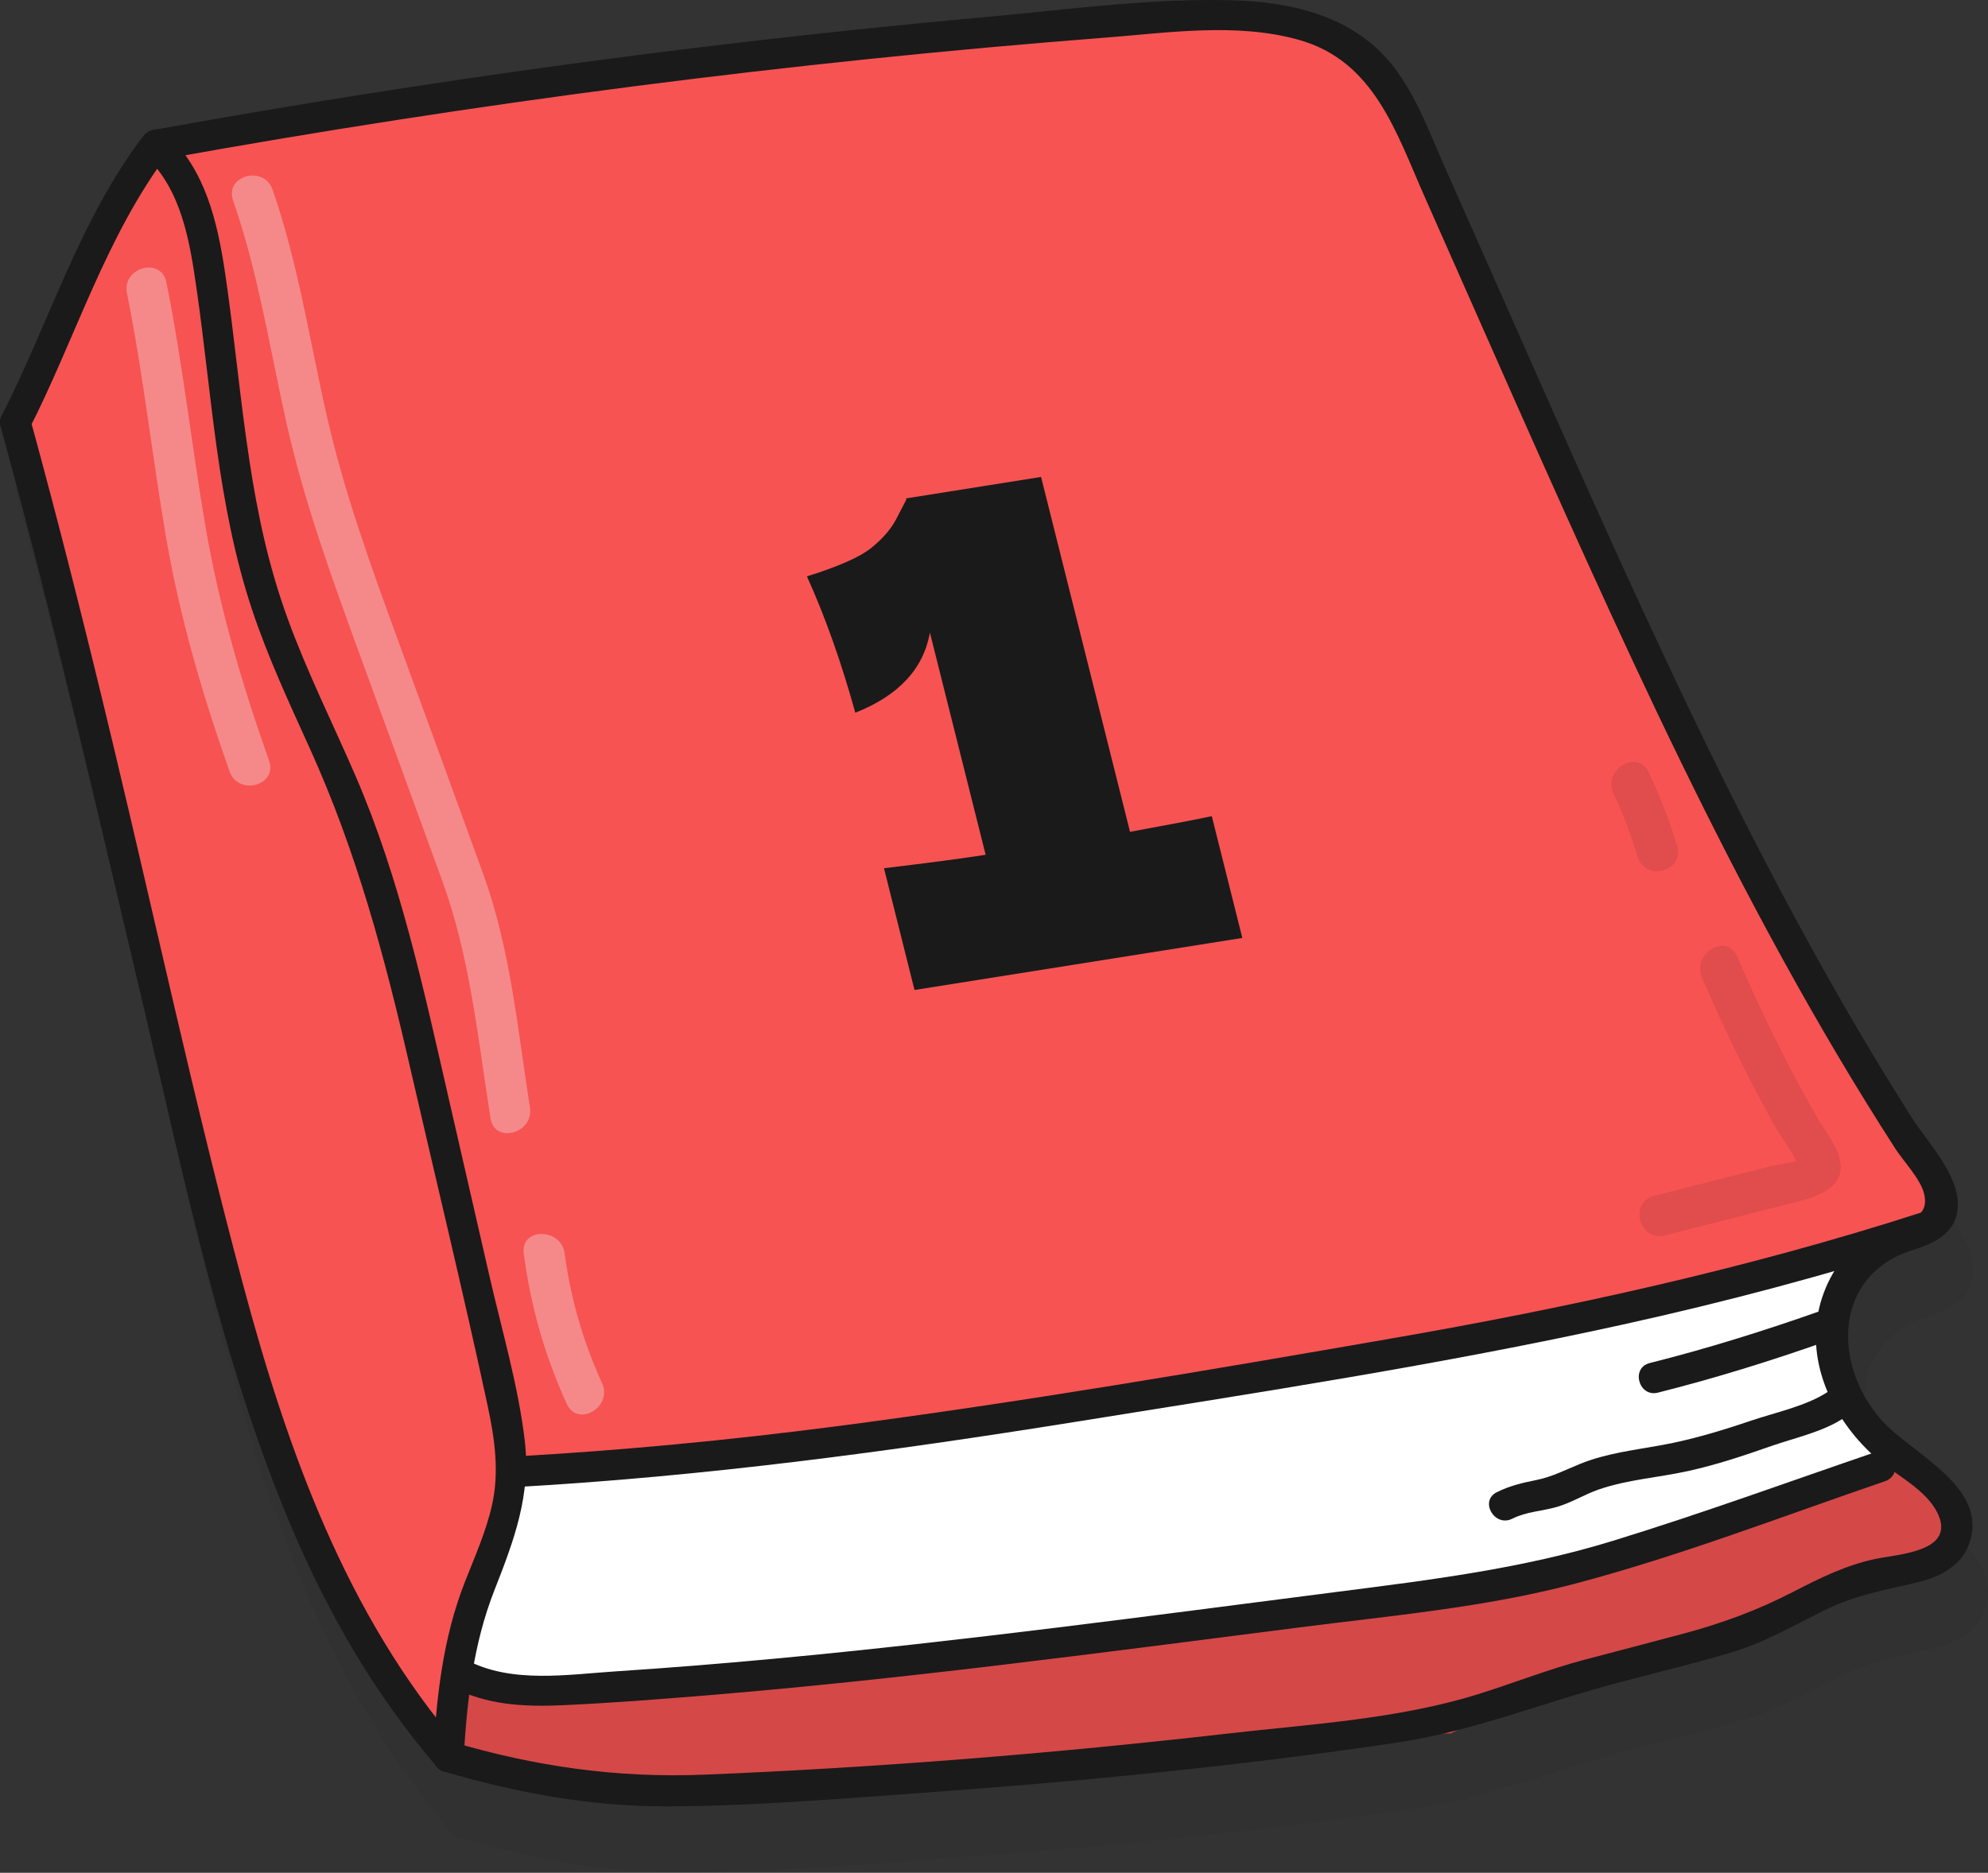 <?xml version="1.0" encoding="UTF-8"?> <svg xmlns="http://www.w3.org/2000/svg" viewBox="0 0 388.79 366.35"><rect x="0" y="0" width="388.79" height="366.35" fill="#333333" stroke="none"/><defs><style> .cls-1 { opacity: .08; } .cls-2 { opacity: .09; } .cls-3 { mix-blend-mode: overlay; opacity: .34; } .cls-4 { fill: #1a1a1a; } .cls-4, .cls-5, .cls-6, .cls-7, .cls-8 { stroke-width: 0px; } .cls-5 { fill: #000; } .cls-6 { fill: #f0f0f0; } .cls-9 { opacity: .14; } .cls-10 { isolation: isolate; } .cls-7 { fill: #f75353; } .cls-8 { fill: #fff; } </style></defs><g class="cls-10"><g id="Layer_1" data-name="Layer 1"><g><g class="cls-1"><path class="cls-4" d="M370.98,290.78c-9.68-10.94-9.35-28.46,6.16-33.27,4.17-1.29,8.43-3.31,8.77-8.27.44-6.3-5.93-12.79-9.06-17.72-16.3-25.67-30.45-52.65-43.58-80.06-13.3-27.76-25.61-55.98-38.08-84.11-3.18-7.17-6.36-14.34-9.54-21.52-2.97-6.69-5.55-13.89-10.05-19.74-7.42-9.65-19.31-12.65-30.97-13.03-16.19-.53-32.74,1.79-48.84,3.25-18.29,1.66-36.55,3.59-54.78,5.79-35.96,4.35-71.79,9.76-107.44,16.2-1.01,0-1.99.53-2.69,1.45-12.41,16.39-18.22,36.23-27.46,54.36,0,.02-.01.03-.02.05-.38.6-.53,1.37-.28,2.26,10.41,37.95,19.16,76.32,28.22,114.61,7.95,33.61,14.96,68.03,28.38,99.99,7.21,17.17,16.48,33.3,28.63,47.46,0,0,0,0,0,0,.07.08.14.17.21.26.53.62,1.18.89,1.83.92,14,4.1,28.34,6.7,42.97,6.66,16.19-.03,32.49-1.38,48.63-2.54,31.47-2.25,63.01-5.29,94.23-9.93,3.11-.46,6.18-1.08,9.21-1.8h1.25l1.31-.63c10.76-2.74,21.17-6.61,31.99-9.43,7.02-1.83,14.09-3.58,21.06-5.61,6.67-1.94,12.6-5.37,18.79-8.43,6.01-2.98,11.79-3.91,18.18-5.46,4.23-1.03,8.46-3.07,10.07-7.4,4.18-11.26-11.24-17.73-17.1-24.35Z"></path></g><g><polygon class="cls-8" points="105.35 286.09 97.12 296.75 92.35 312.2 89.72 326.53 94.84 329.47 166 326.06 233.96 317.95 282.46 311.69 303.82 307.78 343.9 295.06 365.18 289.14 370.35 282.81 361.25 273.35 359.51 253.92 360.68 246.81 358.94 245.48 287.4 262.12 246.54 269.15 213.18 274.65 171.85 279.98 139.88 284.79 105.35 286.09"></polygon><path class="cls-4" d="M94.75,329.85l-5.45-3.13,2.68-14.59,4.85-15.61,8.33-10.81,34.71-1.3,31.92-4.81,41.34-5.32,33.35-5.5,40.86-7.02,71.69-16.68,2.05,1.57-1.19,7.29,1.72,19.25,9.23,9.61-5.45,6.68-21.4,5.95-40.06,12.72-21.41,3.92-48.52,6.26-67.96,8.11-71.3,3.42ZM90.13,326.34l4.8,2.75,71.05-3.41,67.93-8.1,48.5-6.26,21.34-3.91,40.03-12.71,21.18-5.89,4.88-5.98-8.95-9.32-1.76-19.6,1.14-6.94-1.42-1.09-71.37,16.6-40.88,7.03-33.36,5.51-41.35,5.32-31.96,4.82-34.4,1.29-8.07,10.47-4.76,15.38-2.57,14.03Z"></path></g><polygon class="cls-7" points="3.43 88.53 3.43 78.36 25.13 37.92 31.45 31.36 35.14 34.49 41.71 56.61 46.89 95.81 52.93 117.86 63.77 146.46 72.92 168.75 85.63 218.41 93.62 253.24 99.59 280 98.98 298.66 91.96 317.79 88.83 336.79 86.43 343.36 72.81 323.8 51.93 280.53 38.62 227.6 23.53 163.93 3.43 88.53"></polygon><polygon class="cls-7" points="87.68 330.71 94.84 329.47 111.77 330.49 163.01 326.2 233.96 317.95 273.6 312.87 310.52 306.02 336.35 296.42 362.18 288.81 374.57 285.31 383.9 294.42 382.64 299.81 377.17 305.75 359.64 310.39 341.46 320.64 303.76 329.47 283.68 339.09 265.9 339.09 212.52 345.02 155.91 349.27 115.68 350.35 89.72 344.25 87.68 330.71"></polygon><g class="cls-9"><polygon class="cls-5" points="87.68 330.71 94.84 329.47 111.77 330.49 163.01 326.2 233.96 317.95 273.6 312.87 310.52 306.02 336.35 296.42 362.18 288.81 374.57 285.31 383.9 294.42 382.64 299.81 377.17 305.75 359.64 310.39 341.46 320.64 303.76 329.47 283.68 339.09 265.9 339.09 212.52 345.02 155.91 349.27 115.68 350.35 89.72 344.25 87.68 330.71"></polygon></g><polygon class="cls-7" points="243.01 3.14 36.35 25.53 33.9 31.98 41.72 58.64 44.35 86.87 51.51 121.09 66.79 147.98 77.27 186.14 87.68 229.31 101.06 280.64 99.81 291.23 109.9 286.2 180.78 279.65 276.15 264.06 332.64 252.48 367.85 242.83 381.01 234.87 366.03 211.64 331.16 147.18 302.57 85.12 279.68 33.53 270.49 15.25 259.17 6.42 243.01 3.14"></polygon><path class="cls-4" d="M.12,83.44c10.41,37.95,19.16,76.32,28.22,114.61,7.95,33.61,14.96,68.03,28.37,99.99,7.26,17.28,16.59,33.5,28.85,47.73,1.82,2.11,4.97.27,5.12-2.12.7-11.25,1.87-22.02,6.02-32.59,3.83-9.75,7.18-18.64,5.92-29.3s-4.49-21.63-6.93-32.27c-2.65-11.56-5.3-23.11-7.95-34.67-4.92-21.44-9.47-42.84-18.24-63.11-4.42-10.21-9.42-20.19-13.23-30.66s-5.91-20.55-7.52-31.13c-1.86-12.18-2.93-24.47-4.75-36.66-1.49-9.91-3.83-19.98-11.4-27.09-1.54-1.45-3.54-.95-4.71.61C15.48,43.17,9.67,63.01.42,81.13c-1.75,3.43,3.42,6.47,5.18,3.03,9.24-18.12,15.05-37.96,27.46-54.36l-4.71.61c7.23,6.8,8.77,16.88,10.12,26.27,1.49,10.37,2.49,20.8,3.95,31.18,1.49,10.62,3.48,21.2,6.87,31.39,3.11,9.35,7.29,18.3,11.35,27.27,9.12,20.13,14.61,40.71,19.54,62.19,5.07,22.1,10.44,44.16,15.2,66.33,1.38,6.45,2.31,12.97.82,19.49-1.18,5.17-3.36,10.03-5.29,14.95-4.34,11.07-5.51,22.41-6.23,34.18l5.12-2.12c-22.17-25.73-33.68-58.14-42.33-90.5-9.36-35.03-17-70.53-25.44-105.79-5.08-21.21-10.37-42.36-16.14-63.4-1.02-3.72-6.81-2.14-5.79,1.6H.12Z"></path><path class="cls-4" d="M31.83,31.16c61.05-11.04,122.63-19.02,184.48-23.81,12.32-.96,25.61-2.96,37.72.45,14.74,4.15,19,18.09,24.62,30.77,11.99,27.02,23.81,54.12,36.15,80.98,12.18,26.51,24.98,52.77,39.47,78.11,3.39,5.92,6.86,11.79,10.44,17.59,1.95,3.17,3.94,6.32,5.95,9.44,1.57,2.44,5,6.03,5.64,8.86,1.23,5.37-4.37,5.09-7.63,6.42-1.76.72-3.36,1.66-4.84,2.84-4.37,3.5-7.26,8.7-8.29,14.18-2.01,10.74,3.53,21.4,11.51,28.33,3.73,3.24,9.63,6.05,11.87,10.67,3.64,7.51-7.47,8-12.14,8.97-5.67,1.17-10.85,3.73-15.96,6.37-7.04,3.63-13.81,6.15-21.45,8.2-6.45,1.73-12.9,3.41-19.36,5.11-7.12,1.87-13.86,4.56-20.87,6.75-15.79,4.94-33.05,5.89-49.42,7.77s-33.93,3.59-50.94,4.93-34.04,2.38-51.08,3.07-33.04-1.61-49.24-6.4c-3.71-1.1-5.3,4.69-1.6,5.79,14.16,4.18,28.67,6.84,43.48,6.81,16.19-.03,32.49-1.38,48.63-2.54,31.47-2.25,63.01-5.29,94.23-9.93,15.08-2.24,29.05-8.03,43.75-11.85,7.02-1.83,14.09-3.58,21.06-5.61s12.6-5.37,18.79-8.43,11.79-3.91,18.18-5.46c4.23-1.03,8.46-3.07,10.07-7.4,4.18-11.26-11.24-17.73-17.1-24.35-9.68-10.94-9.35-28.46,6.16-33.27,4.17-1.29,8.43-3.31,8.77-8.27.44-6.3-5.93-12.79-9.06-17.72-16.3-25.67-30.45-52.65-43.58-80.06-13.3-27.76-25.61-55.98-38.08-84.11-3.18-7.17-6.36-14.34-9.54-21.52-2.97-6.69-5.55-13.89-10.05-19.74C265.17,3.45,253.29.46,241.63.08c-16.19-.53-32.74,1.79-48.84,3.25-18.29,1.66-36.55,3.59-54.78,5.79-36.07,4.36-72.01,9.8-107.77,16.26-3.79.69-2.19,6.47,1.6,5.79h0Z"></path><path class="cls-4" d="M88.2,329.91c6.86,3.65,14.32,4.01,21.94,3.66,9.35-.43,18.7-1.15,28.03-1.92,19.22-1.58,38.4-3.65,57.55-5.94s38.7-4.83,58.04-7.31c18.07-2.32,36.45-3.91,54.11-8.56,20.58-5.42,40.64-13.2,60.77-20.08,3.63-1.24,2.07-7.04-1.6-5.79-17.2,5.88-34.31,12.13-51.69,17.47-17.66,5.43-35.74,7.64-54.01,9.98-36.46,4.68-72.9,9.59-109.5,13.02-10.41.97-20.84,1.82-31.28,2.5-9.55.62-20.54,2.46-29.35-2.23-3.41-1.81-6.44,3.37-3.03,5.18h0Z"></path><path class="cls-4" d="M101.06,290.89c36.63-2.07,72.95-6.93,109.15-12.73,35.78-5.74,71.71-11.23,107.12-19.04,20.09-4.43,39.99-9.7,59.57-16,3.66-1.18,2.1-6.97-1.6-5.79-33.77,10.86-68.42,18.47-103.35,24.53s-72.49,12.5-108.93,17.22c-20.58,2.66-41.24,4.64-61.96,5.81-3.84.22-3.86,6.22,0,6h0Z"></path><path class="cls-4" d="M221,162.72c7.23-1.32,12.56-2.34,15.99-3.06l5.97,23.82-64.11,10.18-5.97-23.82c8.81-1.05,15.44-1.93,19.88-2.63l-10.9-43.47c-1.25,7.1-6.11,12.33-14.59,15.68-2.73-9.87-5.88-18.76-9.46-26.67,6.23-1.95,10.45-3.82,12.64-5.61,2.2-1.79,3.79-3.64,4.79-5.54.99-1.9,1.66-3.19,2-3.85l-.06-.25,26.42-4.2,17.4,69.43Z"></path><path class="cls-4" d="M357.55,272.22c-4.26,2.84-10.39,4.09-15.22,5.73-5.69,1.93-11.42,3.66-17.34,4.74-5.37.98-10.81,1.59-15.91,3.65-2.91,1.18-5.55,2.57-8.65,3.19-2.77.56-5.17,1.11-7.71,2.38-3.45,1.73-.42,6.91,3.03,5.18,2.79-1.4,5.75-1.45,8.7-2.3s5.42-2.46,8.25-3.43c5.61-1.93,11.64-2.32,17.41-3.59s11-3.05,16.39-4.93c4.57-1.59,10.03-2.75,14.09-5.45,3.2-2.13.2-7.33-3.03-5.18h0Z"></path><path class="cls-4" d="M355.5,256.63c-10.82,3.81-21.74,7.21-32.87,10.01-3.74.94-2.16,6.73,1.6,5.79,11.13-2.8,22.05-6.2,32.87-10.01,3.62-1.27,2.06-7.07-1.6-5.79h0Z"></path><g class="cls-3"><path class="cls-6" d="M45.58,39.21c4.93,14.16,7.18,28.97,10.45,43.56,3.45,15.36,8.8,30.12,14.18,44.88,5.44,14.92,10.91,29.83,16.32,44.75,5.41,14.91,6.94,30.78,9.4,46.38.8,5.07,8.51,2.92,7.71-2.13-2.4-15.26-3.81-30.95-9.09-45.54-5.5-15.21-11.08-30.4-16.62-45.59-5.28-14.47-10.55-28.95-13.98-43.99-3.4-14.87-5.62-30-10.65-44.45-1.68-4.83-9.41-2.75-7.71,2.13h0Z"></path></g><g class="cls-3"><path class="cls-6" d="M102.43,245.2c1.35,10.29,4.1,19.99,8.41,29.43,2.14,4.68,9.03.62,6.91-4.04-3.68-8.05-6.17-16.61-7.32-25.4-.66-5.03-8.67-5.1-8,0h0Z"></path></g><g class="cls-3"><path class="cls-6" d="M24.83,57.35c3.16,15.69,4.89,31.61,7.58,47.39,2.71,15.88,7.13,31.03,12.5,46.19,1.71,4.82,9.44,2.74,7.71-2.13-5.37-15.16-9.8-30.32-12.5-46.19-2.68-15.77-4.42-31.69-7.58-47.39-1.01-5.04-8.73-2.91-7.71,2.13h0Z"></path></g><g class="cls-2"><path class="cls-5" d="M332.84,191.18c2.87,6.69,5.94,13.28,9.26,19.75,1.66,3.24,3.38,6.44,5.16,9.61,1.45,2.6,4.42,6.07,4.83,8.98l.4-3.08c-.48.89-5.14,1.43-6.14,1.69-2.54.65-5.08,1.29-7.61,1.94-5.08,1.29-10.15,2.58-15.23,3.87s-2.87,8.99,2.13,7.71c7.93-2.02,15.86-4.03,23.79-6.05,4.58-1.17,12.19-2.65,10.23-9.28-.86-2.91-3.1-5.61-4.59-8.24-1.8-3.16-3.54-6.36-5.22-9.58-3.64-6.99-6.99-14.13-10.1-21.37-2.02-4.72-8.92-.65-6.91,4.04h0Z"></path></g><g class="cls-2"><path class="cls-5" d="M315.55,155.16c1.89,4.04,3.44,8.19,4.73,12.46,1.48,4.92,9.2,2.82,7.71-2.13s-3.35-9.71-5.53-14.37-9.08-.6-6.91,4.04h0Z"></path></g></g></g></g></svg> 